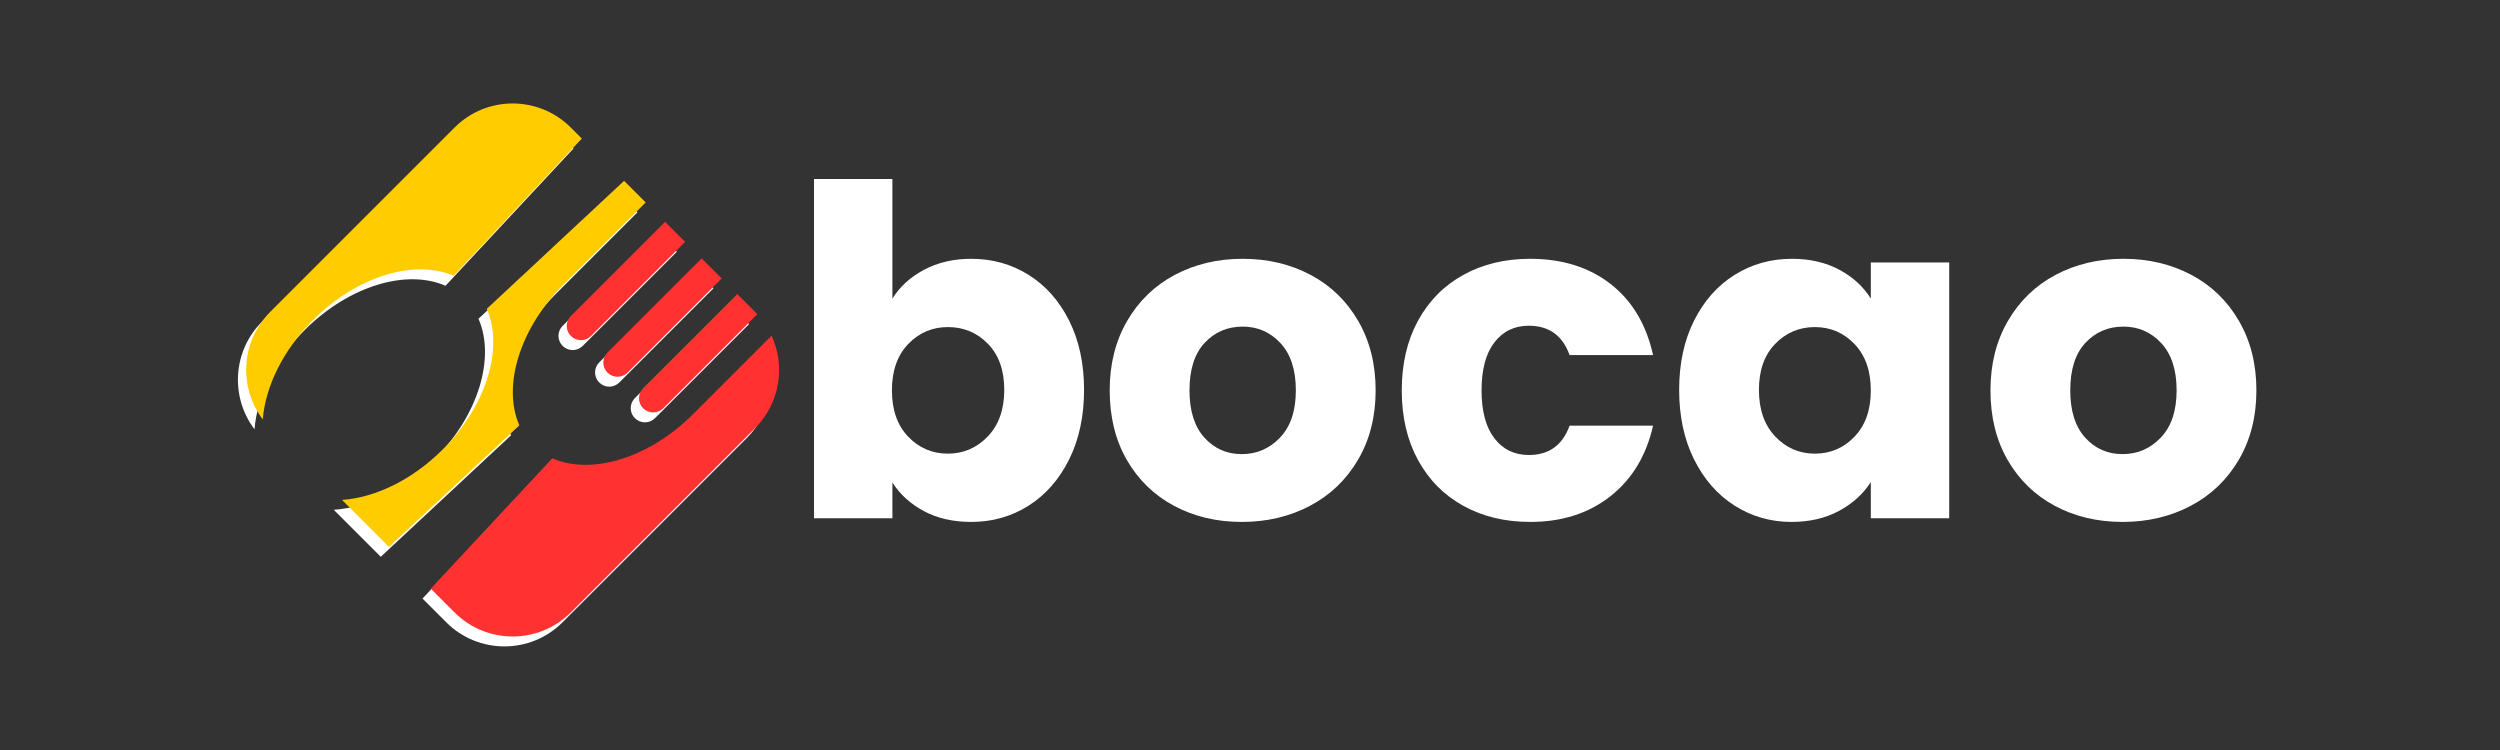 <svg xmlns="http://www.w3.org/2000/svg" xmlns:xlink="http://www.w3.org/1999/xlink" width="1000" zoomAndPan="magnify" viewBox="0 0 750 225" height="300" preserveAspectRatio="xMidYMid meet" version="1.0"><rect x="0" y="0" width="750" height="225" fill="#333333" stroke="none"/><defs><g/></defs><path fill="#ffffff" d="M 114.223 167.039 L 153.324 130.582 C 148.223 119.016 153.234 101.691 166.555 88.375 L 191.227 63.703 L 184.742 57.219 L 143.543 95.629 C 148.641 107.195 143.629 124.516 130.312 137.828 C 121.094 147.047 109.957 152.273 100.129 152.945 Z M 114.223 167.039 " fill-opacity="1" fill-rule="nonzero"/><path fill="#ffffff" d="M 168.789 103.773 C 170.453 105.438 173.148 105.438 174.809 103.773 L 203.055 75.527 L 197.035 69.512 L 168.789 97.758 C 167.125 99.414 167.125 102.113 168.789 103.773 Z M 168.789 103.773 " fill-opacity="1" fill-rule="nonzero"/><path fill="#ffffff" d="M 190.465 119.434 C 188.801 121.098 188.801 123.793 190.465 125.457 C 192.129 127.117 194.824 127.117 196.488 125.457 L 224.699 97.246 C 224.477 97.008 224.281 96.754 224.051 96.523 L 218.711 91.188 Z M 190.465 119.434 " fill-opacity="1" fill-rule="nonzero"/><path fill="#ffffff" d="M 91.449 98.969 C 104.77 85.652 122.086 80.641 133.648 85.738 L 172.059 44.535 L 168.758 41.234 C 159.125 31.602 143.512 31.602 133.879 41.234 L 78.586 96.523 C 69.781 105.332 69.055 119.129 76.352 128.793 C 77.125 119.055 82.344 108.074 91.449 98.969 Z M 91.449 98.969 " fill-opacity="1" fill-rule="nonzero"/><path fill="#ffffff" d="M 185.785 114.754 L 214.031 86.508 L 208.012 80.484 L 179.766 108.73 C 178.102 110.395 178.102 113.09 179.766 114.754 C 181.426 116.418 184.125 116.418 185.785 114.754 Z M 185.785 114.754 " fill-opacity="1" fill-rule="nonzero"/><path fill="#ffffff" d="M 205.418 127.238 C 192.098 140.559 174.773 145.566 163.211 140.465 L 126.754 179.566 L 133.879 186.695 C 143.512 196.328 159.129 196.328 168.758 186.695 L 224.051 131.402 C 231.555 123.898 233.184 112.77 228.992 103.66 Z M 205.418 127.238 " fill-opacity="1" fill-rule="nonzero"/><path fill="#ffcc00" d="M 116.703 164.066 L 155.805 127.613 C 150.707 116.047 155.715 98.723 169.035 85.406 L 193.707 60.73 L 187.227 54.25 L 146.023 92.66 C 151.121 104.223 146.109 121.543 132.793 134.859 C 123.574 144.074 112.438 149.301 102.609 149.973 Z M 116.703 164.066 " fill-opacity="1" fill-rule="nonzero"/><path fill="#ff3131" d="M 171.27 100.805 C 172.934 102.469 175.629 102.469 177.293 100.805 L 205.539 72.559 L 199.516 66.539 L 171.27 94.785 C 169.605 96.445 169.605 99.141 171.27 100.805 Z M 171.27 100.805 " fill-opacity="1" fill-rule="nonzero"/><path fill="#ff3131" d="M 192.945 116.465 C 191.285 118.125 191.285 120.82 192.945 122.484 C 194.609 124.148 197.305 124.148 198.969 122.484 L 227.18 94.273 C 226.957 94.039 226.762 93.785 226.531 93.555 L 221.191 88.219 Z M 192.945 116.465 " fill-opacity="1" fill-rule="nonzero"/><path fill="#ffcc00" d="M 93.93 95.996 C 107.25 82.68 124.566 77.668 136.133 82.766 L 174.539 41.566 L 171.242 38.266 C 161.609 28.633 145.992 28.633 136.363 38.266 L 81.07 93.555 C 72.262 102.363 71.535 116.16 78.832 125.824 C 79.605 116.086 84.828 105.102 93.93 95.996 Z M 93.93 95.996 " fill-opacity="1" fill-rule="nonzero"/><path fill="#ff3131" d="M 188.266 111.785 L 216.512 83.539 L 210.492 77.516 L 182.246 105.762 C 180.582 107.426 180.582 110.121 182.246 111.785 C 183.91 113.445 186.605 113.445 188.266 111.785 Z M 188.266 111.785 " fill-opacity="1" fill-rule="nonzero"/><path fill="#ff3131" d="M 207.898 124.266 C 194.578 137.586 177.258 142.594 165.691 137.492 L 129.234 176.598 L 136.363 183.723 C 145.996 193.355 161.609 193.355 171.242 183.723 L 226.531 128.434 C 234.035 120.926 235.664 109.801 231.473 100.691 Z M 207.898 124.266 " fill-opacity="1" fill-rule="nonzero"/><g fill="#ffffff" fill-opacity="1"><g transform="translate(235.671, 155.484)"><g><path d="M 32.047 -65.891 C 34.242 -69.461 37.406 -72.348 41.531 -74.547 C 45.664 -76.742 50.391 -77.844 55.703 -77.844 C 62.035 -77.844 67.77 -76.238 72.906 -73.031 C 78.039 -69.82 82.098 -65.238 85.078 -59.281 C 88.055 -53.32 89.547 -46.398 89.547 -38.516 C 89.547 -30.629 88.055 -23.68 85.078 -17.672 C 82.098 -11.672 78.039 -7.039 72.906 -3.781 C 67.77 -0.531 62.035 1.094 55.703 1.094 C 50.297 1.094 45.57 0.02 41.531 -2.125 C 37.5 -4.281 34.336 -7.148 32.047 -10.734 L 32.047 0 L 8.531 0 L 8.531 -101.781 L 32.047 -101.781 Z M 65.609 -38.516 C 65.609 -44.379 63.977 -48.984 60.719 -52.328 C 57.469 -55.68 53.457 -57.359 48.688 -57.359 C 44.008 -57.359 40.039 -55.66 36.781 -52.266 C 33.531 -48.867 31.906 -44.238 31.906 -38.375 C 31.906 -32.508 33.531 -27.879 36.781 -24.484 C 40.039 -21.086 44.008 -19.391 48.688 -19.391 C 53.363 -19.391 57.352 -21.109 60.656 -24.547 C 63.957 -27.984 65.609 -32.641 65.609 -38.516 Z M 65.609 -38.516 "/></g></g></g><g fill="#ffffff" fill-opacity="1"><g transform="translate(329.066, 155.484)"><g><path d="M 43.469 1.094 C 35.945 1.094 29.18 -0.508 23.172 -3.719 C 17.172 -6.926 12.445 -11.508 9 -17.469 C 5.562 -23.426 3.844 -30.395 3.844 -38.375 C 3.844 -46.258 5.586 -53.203 9.078 -59.203 C 12.566 -65.211 17.336 -69.82 23.391 -73.031 C 29.441 -76.238 36.223 -77.844 43.734 -77.844 C 51.254 -77.844 58.039 -76.238 64.094 -73.031 C 70.145 -69.82 74.91 -65.211 78.391 -59.203 C 81.879 -53.203 83.625 -46.258 83.625 -38.375 C 83.625 -30.488 81.859 -23.539 78.328 -17.531 C 74.797 -11.531 69.984 -6.926 63.891 -3.719 C 57.797 -0.508 50.988 1.094 43.469 1.094 Z M 43.469 -19.25 C 47.957 -19.25 51.781 -20.898 54.938 -24.203 C 58.102 -27.504 59.688 -32.227 59.688 -38.375 C 59.688 -44.52 58.148 -49.242 55.078 -52.547 C 52.016 -55.848 48.234 -57.5 43.734 -57.5 C 39.148 -57.5 35.344 -55.867 32.312 -52.609 C 29.289 -49.359 27.781 -44.613 27.781 -38.375 C 27.781 -32.227 29.27 -27.504 32.25 -24.203 C 35.227 -20.898 38.969 -19.25 43.469 -19.25 Z M 43.469 -19.25 "/></g></g></g><g fill="#ffffff" fill-opacity="1"><g transform="translate(416.684, 155.484)"><g><path d="M 3.844 -38.375 C 3.844 -46.352 5.469 -53.32 8.719 -59.281 C 11.977 -65.238 16.52 -69.82 22.344 -73.031 C 28.164 -76.238 34.836 -77.844 42.359 -77.844 C 51.992 -77.844 60.039 -75.32 66.5 -70.281 C 72.969 -65.238 77.211 -58.133 79.234 -48.969 L 54.188 -48.969 C 52.082 -54.832 48.004 -57.766 41.953 -57.766 C 37.641 -57.766 34.195 -56.094 31.625 -52.75 C 29.062 -49.406 27.781 -44.613 27.781 -38.375 C 27.781 -32.133 29.062 -27.344 31.625 -24 C 34.195 -20.656 37.641 -18.984 41.953 -18.984 C 48.004 -18.984 52.082 -21.914 54.188 -27.781 L 79.234 -27.781 C 77.211 -18.801 72.945 -11.742 66.438 -6.609 C 59.926 -1.473 51.898 1.094 42.359 1.094 C 34.836 1.094 28.164 -0.508 22.344 -3.719 C 16.52 -6.926 11.977 -11.508 8.719 -17.469 C 5.469 -23.426 3.844 -30.395 3.844 -38.375 Z M 3.844 -38.375 "/></g></g></g><g fill="#ffffff" fill-opacity="1"><g transform="translate(499.9, 155.484)"><g><path d="M 3.844 -38.516 C 3.844 -46.398 5.332 -53.32 8.312 -59.281 C 11.301 -65.238 15.363 -69.82 20.5 -73.031 C 25.633 -76.238 31.363 -77.844 37.688 -77.844 C 43.094 -77.844 47.836 -76.742 51.922 -74.547 C 56.004 -72.348 59.145 -69.461 61.344 -65.891 L 61.344 -76.75 L 84.859 -76.75 L 84.859 0 L 61.344 0 L 61.344 -10.859 C 59.051 -7.285 55.863 -4.398 51.781 -2.203 C 47.707 -0.004 42.961 1.094 37.547 1.094 C 31.316 1.094 25.633 -0.531 20.5 -3.781 C 15.363 -7.039 11.301 -11.672 8.312 -17.672 C 5.332 -23.68 3.844 -30.629 3.844 -38.516 Z M 61.344 -38.375 C 61.344 -44.238 59.711 -48.867 56.453 -52.266 C 53.203 -55.66 49.238 -57.359 44.562 -57.359 C 39.883 -57.359 35.914 -55.68 32.656 -52.328 C 29.406 -48.984 27.781 -44.379 27.781 -38.516 C 27.781 -32.641 29.406 -27.984 32.656 -24.547 C 35.914 -21.109 39.883 -19.391 44.562 -19.391 C 49.238 -19.391 53.203 -21.086 56.453 -24.484 C 59.711 -27.879 61.344 -32.508 61.344 -38.375 Z M 61.344 -38.375 "/></g></g></g><g fill="#ffffff" fill-opacity="1"><g transform="translate(593.296, 155.484)"><g><path d="M 43.469 1.094 C 35.945 1.094 29.18 -0.508 23.172 -3.719 C 17.172 -6.926 12.445 -11.508 9 -17.469 C 5.562 -23.426 3.844 -30.395 3.844 -38.375 C 3.844 -46.258 5.586 -53.203 9.078 -59.203 C 12.566 -65.211 17.336 -69.82 23.391 -73.031 C 29.441 -76.238 36.223 -77.844 43.734 -77.844 C 51.254 -77.844 58.039 -76.238 64.094 -73.031 C 70.145 -69.82 74.91 -65.211 78.391 -59.203 C 81.879 -53.203 83.625 -46.258 83.625 -38.375 C 83.625 -30.488 81.859 -23.539 78.328 -17.531 C 74.797 -11.531 69.984 -6.926 63.891 -3.719 C 57.797 -0.508 50.988 1.094 43.469 1.094 Z M 43.469 -19.25 C 47.957 -19.25 51.781 -20.898 54.938 -24.203 C 58.102 -27.504 59.688 -32.227 59.688 -38.375 C 59.688 -44.52 58.148 -49.242 55.078 -52.547 C 52.016 -55.848 48.234 -57.5 43.734 -57.5 C 39.148 -57.5 35.344 -55.867 32.312 -52.609 C 29.289 -49.359 27.781 -44.613 27.781 -38.375 C 27.781 -32.227 29.27 -27.504 32.25 -24.203 C 35.227 -20.898 38.969 -19.25 43.469 -19.25 Z M 43.469 -19.25 "/></g></g></g></svg>